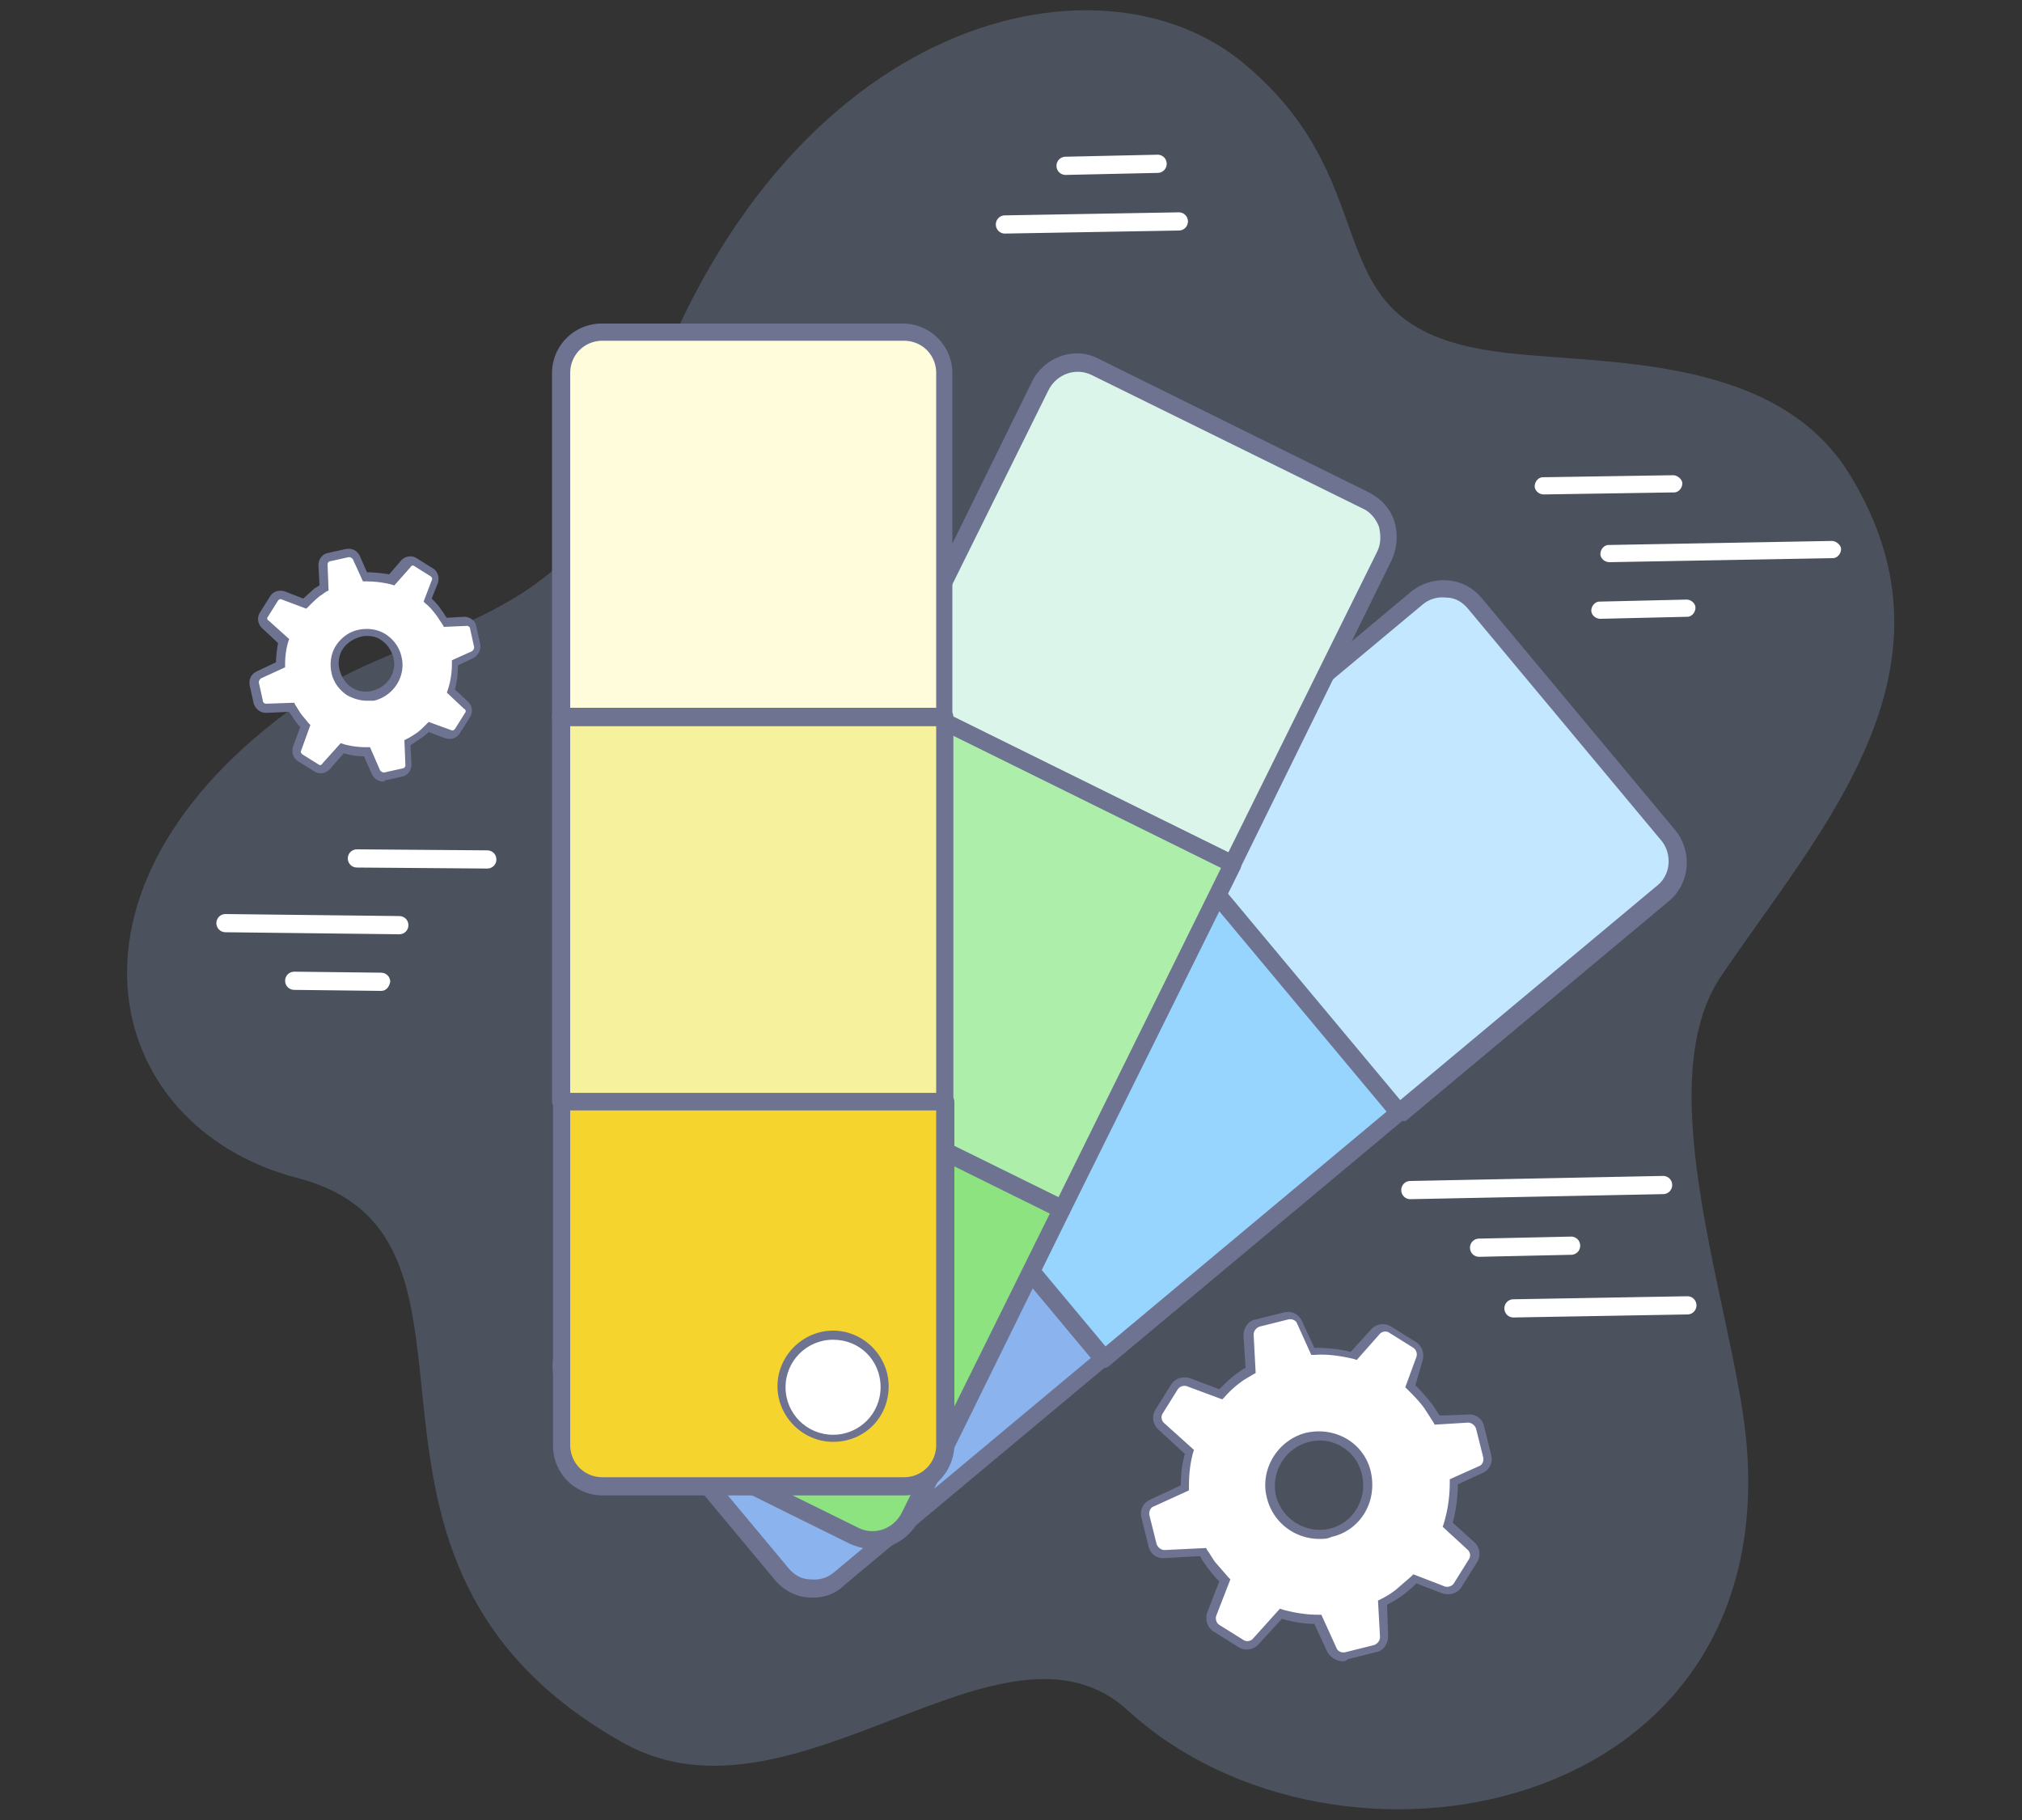 <svg xmlns="http://www.w3.org/2000/svg" viewBox="0 0 200 180" xmlns:v="https://vecta.io/nano"><rect x="0" y="0" width="200" height="180" fill="#333333" stroke="none"/><path d="M147.5 34.7c9.8 1.5 27.9-.2 35.5 12.3 11.8 19.3-3 35.1-12.8 49.6-7.2 10.7 1.2 32.8 2.5 45.6 3.7 37.7-40.5 45.8-61.1 27-12.4-11.4-33 12.6-49.9 3.2-32.2-18-9.6-50-32.3-55.9C9.8 111.4 3.8 87 30.7 68.8c10.7-7.2 26.4-6.8 32.1-25.2 13-41.9 45.9-49.7 60.5-37.1 14.6 12.4 6.1 25.5 24.2 28.2z" opacity=".25" fill="#94b3de"/><path d="M158.3 61.2c-.5 0-.9-.4-.9-.8 0-.5.4-.9.8-.9l8.6-.2c.5 0 .9.4.9.8 0 .5-.4.9-.8.9l-8.6.2zm-5.6-12.3c-.5 0-.9-.4-.9-.8 0-.5.4-.9.8-.9l12.9-.2c.4 0 .9.4.9.8 0 .5-.4.9-.8.9l-12.9.2zm6.5 6.7c-.5 0-.9-.4-.9-.8 0-.5.4-.9.8-.9l22.1-.4c.4 0 .9.4.9.8 0 .5-.4.9-.8.9l-22.1.4zm-12.9 68.7c-.5 0-.9-.4-.9-.9s.4-.9.9-.9l9.1-.2c.5 0 .9.4.9.9s-.4.9-.9.9l-9.1.2zm3.4 6c-.5 0-.9-.4-.9-.9s.4-.9.9-.9l17.2-.3c.5 0 .9.4.9.9s-.4.9-.9.9l-17.2.3zm-10.2-11.7c-.5 0-.9-.4-.9-.9s.4-.9.9-.9l25-.5c.5 0 .9.4.9.9s-.4.9-.9.9l-25 .5zM105.4 17.3c-.5 0-.9-.4-.9-.9s.4-.9.9-.9l9.1-.2c.5 0 .9.4.9.9s-.4.9-.9.9l-9.1.2zm-6 5.8c-.5 0-.9-.4-.9-.9s.4-.9.9-.9l17.2-.3c.5 0 .9.4.9.9s-.4.9-.9.9l-17.2.3zm15.8 130.5l3.8-.2c.2.4.5.8.8 1.2.4.6.9 1.1 1.3 1.5l-1.3 3.4c-.2.5 0 1.1.5 1.4l2.4 1.5c.5.3 1.1.2 1.5-.2l2.5-2.7c1.2.4 2.4.5 3.7.6l1.4 3.1c.2.5.8.8 1.3.7l2.8-.7c.5-.1.9-.6.9-1.2l-.2-3.4c.6-.3 1.1-.6 1.7-1s1.1-.9 1.6-1.4l2.9 1.1c.5.2 1.1 0 1.4-.5l1.5-2.4c.3-.5.2-1.1-.2-1.5l-2.3-2.1c.4-1.4.6-2.8.6-4.2l2.6-1.2c.5-.2.8-.8.7-1.3l-.7-2.8c-.1-.5-.6-.9-1.2-.9l-3 .1-.9-1.4c-.5-.7-1.1-1.4-1.8-2l1-2.7c.2-.5 0-1.1-.5-1.4l-2.4-1.5c-.5-.3-1.1-.2-1.5.2l-2.2 2.4c-1.3-.4-2.7-.5-4-.4l-1.3-2.9c-.2-.5-.8-.8-1.3-.7l-2.8.7c-.5.1-.9.6-.9 1.2l.2 3.5c-.3.2-.7.4-1 .7-.7.5-1.3 1.1-1.9 1.7l-3.2-1.2c-.5-.2-1.1 0-1.4.5l-1.5 2.4c-.3.5-.2 1.1.2 1.5l2.8 2.5c-.3 1.1-.4 2.3-.4 3.5l-3.3 1.5c-.5.2-.8.8-.7 1.3l.7 2.8c0 .6.5 1 1.1.9zm14.2-11.4c2.6-.6 5.2 1 5.9 3.6.6 2.6-1 5.2-3.6 5.9-2.6.6-5.2-1-5.9-3.6a4.73 4.73 0 0 1 3.6-5.9z" fill="#fff"/><path d="M132.8 164.3c-.6 0-1.2-.4-1.5-.9l-1.3-2.8c-1.1 0-2.2-.2-3.2-.5l-2.3 2.5a1.55 1.55 0 0 1-2 .3l-2.4-1.5c-.7-.4-.9-1.2-.7-1.9l1.2-3.1c-.5-.5-.8-.9-1.2-1.4-.2-.3-.5-.7-.7-1.1l-3.5.2a1.46 1.46 0 0 1-1.6-1.2l-.7-2.8c-.2-.8.2-1.5.9-1.8l3-1.4c0-1 .1-2.1.4-3.1l-2.6-2.4a1.55 1.55 0 0 1-.3-2l1.5-2.4c.4-.7 1.2-.9 1.9-.7l2.9 1.1c.6-.6 1.1-1.1 1.8-1.6.3-.2.5-.4.8-.5l-.2-3.2c0-.8.5-1.5 1.2-1.6l2.8-.7c.8-.2 1.5.2 1.8.9l1.2 2.6c1.2 0 2.4.1 3.6.4l2-2.2a1.55 1.55 0 0 1 2-.3l2.4 1.5c.7.4.9 1.2.7 1.9l-.7 2.4c.6.6 1.1 1.2 1.6 1.8.3.4.5.8.8 1.2l2.8-.1a1.46 1.46 0 0 1 1.6 1.2l.7 2.8c.2.8-.2 1.5-.9 1.8l-2.4 1.1c0 1.3-.2 2.6-.5 3.8l2.1 1.9a1.55 1.55 0 0 1 .3 2l-1.5 2.4c-.4.7-1.2.9-1.9.7l-2.6-1c-.5.5-1 .9-1.4 1.2s-.9.6-1.5.9l.1 3.1c0 .8-.5 1.5-1.2 1.6l-2.8.7c-.2.2-.3.2-.5.2zm-6.2-5.2l.3.1c1.1.3 2.3.5 3.5.5h.3l1.5 3.3c.1.3.5.5.9.4l2.8-.7c.3-.1.6-.4.6-.8l-.2-3.6.2-.1c.6-.3 1.1-.6 1.6-1l1.5-1.3.2-.2 3.1 1.2c.3.1.7 0 .9-.3l1.5-2.4c.2-.3.1-.7-.1-.9l-2.5-2.3.1-.3c.4-1.3.6-2.7.6-4.1v-.3l2.9-1.3c.3-.1.5-.5.4-.9l-.7-2.8c-.1-.3-.4-.6-.8-.6l-3.3.2-.1-.2-.9-1.4c-.5-.7-1.1-1.3-1.7-1.9l-.2-.2 1.1-3c.1-.3 0-.7-.3-.9l-2.4-1.5c-.3-.2-.7-.1-.9.1l-2.3 2.6-.3-.1c-1.3-.3-2.6-.5-3.9-.4h-.3l-1.4-3.1c-.1-.3-.5-.5-.9-.4l-2.8.7c-.3.1-.6.4-.6.8l.2 3.8-.2.1-1 .6c-.7.5-1.3 1-1.9 1.7l-.2.2-3.5-1.3c-.3-.1-.7 0-.9.3l-1.5 2.4c-.2.3-.1.7.1.9l3 2.7-.1.3c-.3 1.1-.4 2.2-.4 3.4v.3l-3.5 1.6c-.3.1-.5.5-.4.9l.7 2.8c.1.3.4.6.8.6h0l4.1-.2.1.2c.3.4.5.8.8 1.2l1.3 1.5.2.2-1.4 3.6c-.1.3 0 .7.3.9l2.4 1.5c.3.2.7.1.9-.1l2.7-3zm3.9-6.9c-2.4 0-4.6-1.6-5.2-4.1-.7-2.8 1.1-5.7 3.9-6.4h0c1.4-.3 2.8-.1 4 .6s2.1 1.9 2.4 3.3.1 2.8-.6 4-1.9 2.1-3.3 2.4c-.4.2-.8.2-1.2.2zm-1-9.6c-2.4.6-3.8 3-3.3 5.3.6 2.4 3 3.8 5.3 3.3a4.26 4.26 0 0 0 2.7-2c.6-1 .8-2.2.5-3.4-.5-2.3-2.9-3.8-5.2-3.2h0z" fill="#6e7392"/><path d="M37.7 98l-8.6-.1c-.5 0-.9-.4-.9-.9s.4-.9.9-.9l8.6.1c.5 0 .9.4.9.9-.1.5-.4.9-.9.9zm10.5-12.1l-12.9-.1c-.5 0-.9-.4-.9-.9s.4-.9.9-.9l12.9.1c.5 0 .9.4.9.9s-.4.9-.9.9zm-8.7 6.5l-17.2-.2c-.5 0-.9-.4-.9-.9s.4-.9.9-.9l17.2.2c.5 0 .9.4.9.9s-.4.9-.9.9z" fill="#fff"/><path d="M76.9 155.2l-18.3-21.9c-1.7-2-1.4-5 .6-6.6l25.6-21.4 24.3 29.1-25.6 21.4c-1.9 1.6-4.9 1.4-6.6-.6z" fill="#8bb4ee"/><path d="M114.106 80.919l24.294 29.092-29.246 24.422-24.294-29.092z" fill="#97d4fe"/><path d="M138.4 110l-24.3-29.1 25.6-21.4c2-1.7 5-1.4 6.6.6L164.6 82c1.7 2 1.4 5-.6 6.6L138.4 110z" fill="#c2e7fe"/><g fill="#6e7392"><path d="M80.5 158H80c-1.3-.1-2.5-.7-3.4-1.8l-19.1-22.9a5.16 5.16 0 0 1-1.1-3.6c.1-1.3.7-2.5 1.8-3.4l26.1-21.8c.2-.1.4-.2.6-.2s.4.1.6.3l24.3 29.1c.3.4.3.9-.1 1.2l-26.1 21.8c-.9.9-2 1.3-3.1 1.3zm-2.5-2.9c.6.7 1.3 1.1 2.2 1.1.9.1 1.7-.2 2.3-.7l25.4-21.2-23.2-27.8-25.4 21.2c-.7.5-1.1 1.3-1.1 2.2-.1.9.2 1.7.7 2.3L78 155.1z"/><path d="M109.2 135.3c-.1 0-.1 0 0 0-.3 0-.5-.1-.7-.3l-24.3-29.1c-.3-.4-.3-.9.1-1.2l29.2-24.4c.2-.1.4-.2.6-.2s.4.1.6.3l24.3 29.1c.3.4.3.9-.1 1.2l-29.2 24.4c-.1.1-.3.2-.5.2zm-23.1-29.9l23.2 27.8 27.9-23.3L114 82.1l-27.9 23.3z"/><path d="M138.4 110.9s-.1 0 0 0c-.3 0-.5-.1-.7-.3l-24.3-29.1c-.3-.4-.3-.9.1-1.2l26.1-21.8a5.16 5.16 0 0 1 3.6-1.1c1.3.1 2.5.7 3.4 1.8l19.1 22.9c1.7 2.1 1.5 5.2-.6 7L139 110.9c-.2-.1-.4 0-.6 0zM115.3 81l23.2 27.8 25.4-21.2c1.4-1.1 1.5-3.2.4-4.5l-19.1-22.9c-.6-.7-1.3-1.1-2.2-1.1-.9-.1-1.7.2-2.3.7L115.3 81z"/></g><path d="M83.9 151.6L58.4 139c-2.3-1.2-3.3-4-2.1-6.3L71 102.8l34 16.8-14.8 29.9c-1.1 2.3-3.9 3.3-6.3 2.1z" fill="#8de37f"/><path d="M87.892 68.678l33.981 16.782-16.871 34.16-33.981-16.782z" fill="#adeeaa"/><path d="M121.9,85.5l-34-16.8l14.8-29.9c1.2-2.3,4-3.3,6.3-2.1l25.6,12.6c2.3,1.2,3.3,4,2.1,6.3L121.9,85.5z" fill="#dbf5ea"/><g fill="#6e7392"><path d="M86.3 153.2c-.7 0-1.5-.2-2.2-.5h0l-26.7-13.2c-1.2-.6-2.1-1.6-2.5-2.8-.4-1.3-.3-2.6.3-3.8l15-30.5c.1-.2.3-.4.5-.4.2-.1.5-.1.7 0l34 16.8c.4.2.6.7.4 1.2l-15 30.5a5.14 5.14 0 0 1-4.5 2.7zm-1.4-2.1c1.6.8 3.5.1 4.3-1.5l14.7-29.7-32.5-16-14.7 29.7c-.4.8-.4 1.6-.2 2.5.3.8.9 1.5 1.6 1.8l26.8 13.2z"/><path d="M105 120.5c-.1 0-.3 0-.4-.1l-34-16.8c-.2-.1-.4-.3-.4-.5-.1-.2-.1-.5 0-.7l16.9-34.1c.1-.2.3-.4.5-.4.2-.1.5-.1.7 0l34 16.8c.4.2.6.7.4 1.2L105.8 120c-.1.2-.3.4-.5.4-.1 0-.2.1-.3.1zm-32.8-18.1l32.5 16 16.1-32.6-32.5-16-16.1 32.6z"/><path d="M121.9 86.3c-.1 0-.3 0-.4-.1l-34-16.8c-.4-.2-.6-.7-.4-1.2l15-30.5c1.2-2.4 4.2-3.5 6.6-2.2l26.7 13.2c1.2.6 2.1 1.6 2.5 2.8.4 1.3.3 2.6-.2 3.8l-15 30.5c-.1.2-.3.4-.5.4-.1.1-.2.1-.3.1zM89 68.3l32.5 16 14.7-29.7c.4-.8.4-1.6.2-2.5-.3-.8-.9-1.5-1.6-1.8L108 37.1c-1.6-.8-3.5-.1-4.3 1.5L89 68.3z"/></g><path d="M88.8 147H60.2c-2.6 0-4.7-2.1-4.7-4.7V109h37.9v33.3c.1 2.6-2 4.7-4.6 4.7z" fill="#f6d42e"/><path d="M55.5 70.9h37.9V109H55.5z" fill="#f6f19d"/><path d="M93.5 70.9h-38V37.6c0-2.6 2.1-4.7 4.7-4.7h28.5c2.6 0 4.7 2.1 4.7 4.7v33.3z" fill="#fffcdc"/><g fill="#6e7392"><path d="M89.4 147.9H59.6a4.91 4.91 0 0 1-4.9-4.9v-34c0-.5.4-.9.9-.9h37.9c.5 0 .9.4.9.9v34c-.1 2.7-2.3 4.9-5 4.9zm-33-38.1v33.1c0 1.8 1.4 3.2 3.2 3.2h29.8c1.8 0 3.2-1.4 3.2-3.2v-33.1H56.4z"/><path d="M93.5 109.8h-38c-.5 0-.9-.4-.9-.9v-38c0-.5.4-.9.9-.9h37.9c.5 0 .9.4.9.9V109c0 .4-.4.8-.8.8zm-37.1-1.7h36.2V71.8H56.4v36.3z"/><path d="M93.5 71.8h-38c-.5 0-.9-.4-.9-.9v-34a4.91 4.91 0 0 1 4.9-4.9h29.8a4.91 4.91 0 0 1 4.9 4.9v34a.75.75 0 0 1-.7.9zM56.4 70h36.2V36.9c0-1.8-1.4-3.2-3.2-3.2H59.6c-1.8 0-3.2 1.4-3.2 3.2V70z"/></g><path d="M87.5 137.1c0 2.8-2.3 5.1-5.1 5.1s-5.1-2.3-5.1-5.1 2.3-5.1 5.1-5.1 5.1 2.3 5.1 5.1z" fill="#fff"/><path d="M82.4 142.6c-3 0-5.5-2.5-5.5-5.5s2.5-5.5 5.5-5.5 5.5 2.5 5.5 5.5c0 3.1-2.4 5.5-5.5 5.5zm0-10.1c-2.6 0-4.7 2.1-4.7 4.7s2.1 4.7 4.7 4.7 4.7-2.1 4.7-4.7c0-2.7-2.1-4.7-4.7-4.7z" fill="#6e7392"/><path d="M26.3 70.1l2.5-.1c.2.3.3.6.5.8.3.4.6.7.9 1l-.9 2.2c-.1.3 0 .7.3.9l1.6 1c.3.2.7.1 1-.1l1.6-1.8c.8.2 1.6.4 2.4.4l.9 2c.2.3.5.5.9.4l1.8-.4c.4-.1.6-.4.6-.8l-.1-2.2c.4-.2.7-.4 1.1-.7s.7-.6 1-.9l1.9.7c.3.1.7 0 .9-.3l1-1.6c.2-.3.1-.7-.1-1l-1.5-1.4c.3-.9.4-1.8.4-2.8l1.7-.8c.3-.2.5-.5.4-.9l-.3-1.7c-.1-.4-.4-.6-.8-.6l-2 .1-.6-.9c-.3-.5-.7-.9-1.2-1.3l.7-1.8c.1-.3 0-.7-.3-.9l-1.6-1c-.3-.2-.7-.1-1 .1l-1.4 1.6c-.9-.2-1.8-.3-2.7-.3l-.9-1.9c-.2-.3-.5-.5-.9-.4l-1.8.4c-.4.1-.6.4-.6.8l.1 2.3c-.2.1-.4.3-.7.4-.5.3-.9.7-1.3 1.1l-2-.7c-.3-.1-.7 0-.9.3l-1 1.6c-.2.3-.1.7.1 1l1.8 1.7c-.2.7-.3 1.5-.3 2.3l-2.2 1c-.3.2-.5.5-.4.9l.4 1.8c.3.3.6.5 1 .5zm9.3-7.5c1.7-.4 3.4.6 3.9 2.4.4 1.7-.6 3.4-2.4 3.9-1.7.4-3.4-.6-3.9-2.4-.4-1.8.7-3.5 2.4-3.9z" fill="#fff"/><path d="M37.9 77.3c-.5 0-.9-.3-1.1-.7l-.8-1.8c-.7 0-1.3-.1-2-.3l-1.4 1.6c-.4.4-1 .5-1.5.2l-1.6-1c-.5-.3-.7-.9-.5-1.5l.7-1.9c-.3-.3-.5-.6-.7-.9-.1-.2-.3-.4-.4-.6l-2.2.1h-.1c-.6 0-1-.4-1.2-.9l-.4-1.8c-.1-.6.1-1.1.7-1.4l1.9-.9c0-.6.1-1.3.2-1.9l-1.6-1.5c-.4-.4-.5-1-.2-1.5l1-1.6c.3-.5.9-.7 1.5-.5l1.8.7 1.1-1c.2-.1.3-.2.5-.3l-.1-2c0-.6.4-1.1.9-1.2l1.8-.4c.6-.1 1.1.1 1.4.7l.7 1.6c.8 0 1.5.1 2.2.2l1.2-1.4c.4-.4 1-.5 1.5-.2l1.6 1c.5.3.7.9.5 1.5l-.6 1.5c.4.4.7.7 1 1.2.2.2.3.5.5.7l1.7-.1c.6 0 1.1.4 1.2.9l.4 1.8c.1.6-.2 1.1-.7 1.4l-1.5.7c0 .8-.1 1.6-.3 2.4l1.3 1.2c.4.4.5 1 .2 1.5l-1 1.6c-.3.5-.9.7-1.5.5l-1.6-.6c-.3.3-.6.5-.9.7l-.9.6.1 1.9c0 .6-.4 1.1-.9 1.2l-1.8.4c.1.1 0 .1-.1.1zm-4.2-3.8l.3.1c.7.2 1.5.3 2.3.3h.3l1 2.3c.1.1.2.2.4.2l1.8-.4c.2 0 .3-.2.3-.3l-.1-2.5.2-.1c.4-.2.7-.4 1-.6s.6-.5 1-.9l.2-.2 2.2.8c.2.1.3 0 .4-.1l1-1.6c.1-.1.1-.3-.1-.4l-1.7-1.6.1-.3c.3-.9.4-1.8.4-2.6v-.3l2-.9c.1-.1.2-.2.2-.4l-.4-1.8c0-.2-.2-.3-.3-.3l-2.3.1-.1-.2-.6-.9c-.3-.4-.7-.9-1.1-1.2l-.2-.2.8-2.1c.1-.2 0-.3-.1-.4L41 56c-.1-.1-.3-.1-.4.1L39 57.9l-.3-.1a10.68 10.68 0 0 0-2.5-.3h-.3l-1-2.2c-.1-.1-.2-.2-.4-.2l-1.8.4c-.2 0-.3.2-.3.3l.1 2.6-.2.1c-.2.1-.4.3-.6.4-.4.3-.8.7-1.2 1.1l-.2.2-2.4-.9c-.2-.1-.3 0-.4.1l-1 1.6c-.1.1-.1.3.1.4l2 1.8-.1.3c-.2.7-.3 1.4-.3 2.2v.3l-2.4 1.1c-.1.1-.2.2-.2.4l.4 1.8c0 .2.2.3.3.3h0l2.8-.1.1.2.5.8c.2.3.5.6.8 1l.2.2-.9 2.5c-.1.2 0 .3.1.4l1.6 1c.1.1.3.1.4-.1l1.8-2zm2.6-4.2c-.7 0-1.3-.2-1.9-.5-.8-.5-1.4-1.3-1.6-2.2s-.1-1.9.4-2.7 1.3-1.4 2.2-1.6 1.9-.1 2.7.4 1.4 1.3 1.6 2.2c.5 1.9-.7 3.9-2.7 4.4h-.7zm0-6.4c-.2 0-.4 0-.7.1h0c-.7.2-1.3.6-1.7 1.2s-.5 1.4-.3 2.1.6 1.3 1.2 1.7 1.4.5 2.1.3c1.5-.4 2.4-1.9 2-3.3-.2-.7-.6-1.3-1.2-1.7-.4-.3-.9-.4-1.4-.4z" fill="#6e7392"/></svg>